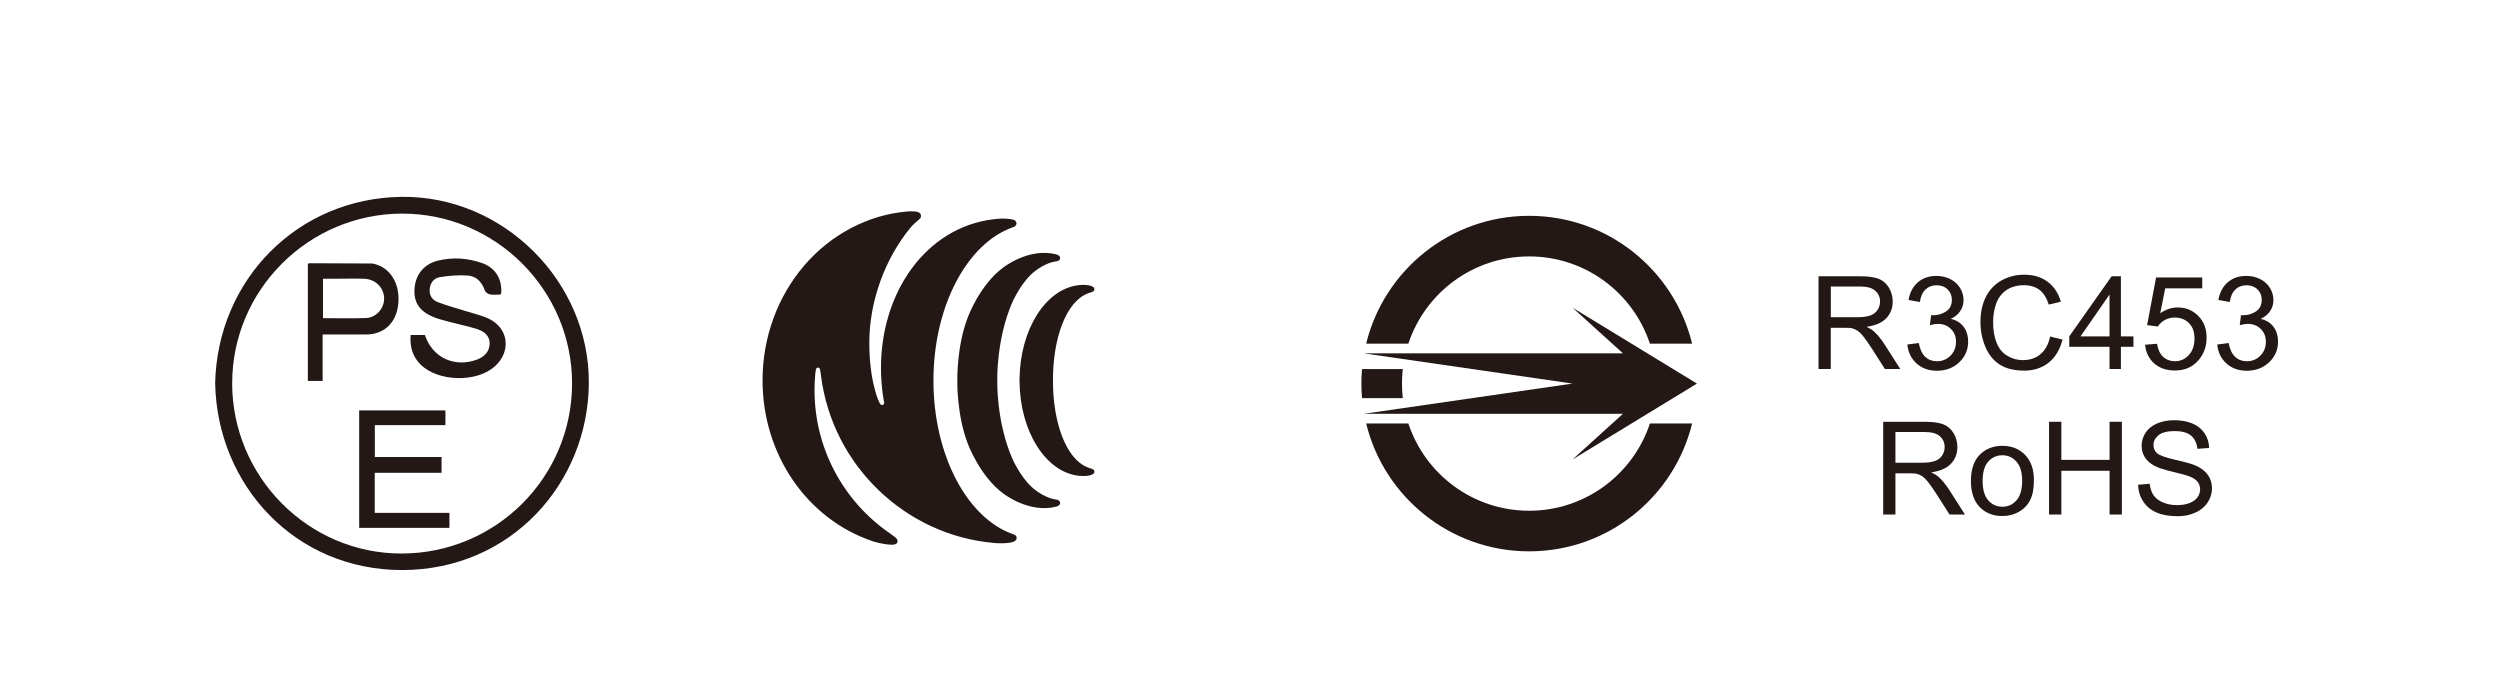 <?xml version="1.0" encoding="UTF-8"?><svg id="_圖層_1" xmlns="http://www.w3.org/2000/svg" viewBox="0 0 580 160"><defs><style>.cls-1,.cls-2{fill:#231815;}.cls-2{fill-rule:evenodd;}</style></defs><path class="cls-1" d="M49.91,89.03c.49-24.12,19.11-43.03,43.21-43.36,23.65-.32,43.63,19.65,43.49,43.19-.14,23.26-18.09,43.33-43.23,43.39-24.9.06-42.96-19.66-43.46-43.22ZM53.86,88.87c0,21.74,17.64,39.53,39.23,39.55,21.91.01,39.62-17.62,39.63-39.47.01-21.64-17.74-39.39-39.39-39.39-21.7,0-39.46,17.69-39.46,39.31Z"/><path class="cls-1" d="M102.44,106.03v3.66h-15.5v9.3h17.33v3.48h-20.94v-27.26h20.01v3.42h-16.38v7.4h15.49Z"/><path class="cls-1" d="M116.02,68.34c-.69,0-1.56.11-2.38-.04-.44-.08-1.03-.52-1.17-.92-.65-1.93-1.94-3.3-3.89-3.45-2.16-.17-4.38.03-6.53.37-1.33.21-2.21,1.24-2.36,2.74-.15,1.53.62,2.57,1.9,3.06,2.1.81,4.3,1.39,6.45,2.07,1.64.52,3.34.91,4.92,1.57,5.02,2.09,5.86,7.74,1.74,11.34-4.25,3.72-13.05,3.47-17.09-.47-1.78-1.74-2.59-4.07-2.34-6.89h3.31c1.71,5.18,6.74,7.61,11.96,5.75,1.96-.7,3.05-2.04,3.06-3.75,0-1.56-.89-2.73-2.97-3.39-2.05-.65-4.17-1.06-6.25-1.62-1.3-.35-2.62-.67-3.86-1.18-3.26-1.35-4.58-3.44-4.35-6.6.23-3.23,2.21-5.68,5.42-6.46,3.49-.85,6.98-.61,10.35.6,3.04,1.1,4.6,3.75,4.34,7,0,.04-.07.08-.26.29Z"/><path class="cls-1" d="M74.85,77.59v10.79h-3.43v-27.13c.1-.05.23-.18.37-.18,4.8,0,9.6.02,14.4.06.42,0,.85.14,1.25.28,3.64,1.21,5.62,5.24,4.86,9.84-.65,3.93-3.43,6.34-7.35,6.35-3.28,0-6.57,0-10.1,0ZM74.93,73.81c3.44,0,6.73.1,10-.03,2.37-.09,4.2-2.24,4.19-4.54-.02-2.44-1.96-4.45-4.54-4.56-2.1-.08-4.2-.02-6.3-.02-1.1,0-2.21,0-3.34,0v9.15Z"/><path class="cls-1" d="M216.56,88.31c0-17.34,7.86-31.88,18.4-35.57l.31-.12c.31-.12.56-.46.56-.81,0-.41-.39-.79-.78-.86-2.08-.47-4.39-.1-4.39-.1-2.02.22-4.03.69-5.89,1.35-14.27,5.1-22.62,21.93-19.86,40.01,0,0,.07.43.19,1.09,0,.02.02.14.02.15,0,.32-.18.52-.47.52-.25,0-.44-.23-.53-.39-.57-1.05-.96-2.5-.96-2.5-1-3.44-1.48-7.23-1.48-11.61,0-9.44,3.57-19.42,9.58-26.69.56-.68,1.58-1.54,1.58-1.54.26-.23.52-.45.52-.45.22-.21.33-.46.32-.71-.03-.41-.22-.75-.77-.9-.96-.27-2.52-.1-2.41-.12-9.06.76-17.7,5.3-23.88,12.49-6.26,7.29-9.71,16.77-9.71,26.7,0,17.17,10.29,32.18,25.6,37.33,0,0,2.25.74,4.3.79,0,0,1.52.12,1.42-.87-.02-.21-.09-.33-.17-.47-.15-.22-.47-.47-.47-.47-.33-.24-1.09-.8-1.09-.8-10.98-7.52-17.53-19.94-17.53-33.22,0-1.16.05-2.33.15-3.48,0,0,.07-.91.16-1.31,0,0,.07-.46.5-.47,0,0,.38-.04.48.47,0,0,.1.56.22,1.47,2.62,20.72,19.56,37.03,40.29,38.76-.02,0,2.41.24,4.16-.22.63-.2.93-.54.93-.95,0-.39-.2-.64-.59-.79l-.31-.12c-10.53-3.69-18.4-18.25-18.4-35.58"/><path class="cls-1" d="M245.33,115.95l-.27-.05c-3.14-.43-5.71-2.92-5.71-2.92-2.75-2.51-4.55-6.72-4.55-6.72-3.64-8.46-3.43-17.72-3.43-17.72v-.55s-.21-9.26,3.43-17.72c0,0,1.8-4.2,4.55-6.72,0,0,2.57-2.49,5.71-2.92l.27-.05c.41-.11.64-.4.62-.75-.02-.31-.21-.5-.44-.63-.18-.08-.18-.09-.42-.18-6.32-1.66-12.27,2.99-12.27,2.99-5.56,4.05-8.32,11.68-8.32,11.68-2.53,6.61-2.4,14.25-2.4,14.25v.67s-.13,7.63,2.4,14.25c0,0,2.76,7.62,8.32,11.68,0,0,5.96,4.65,12.27,2.99.24-.08.24-.1.42-.18.23-.13.42-.32.44-.63.02-.35-.21-.64-.62-.75"/><path class="cls-1" d="M253.47,108.83s-.18-.07-.26-.1c-.44-.12-.92-.32-.92-.32-4.97-1.96-8-10.35-8-20.01v-.28c0-9.66,3.03-18.05,8-20.01,0,0,.47-.2.92-.32.09-.03.26-.1.26-.1.23-.09.43-.31.43-.58,0-.23-.13-.44-.31-.56-.07-.05-.16-.09-.16-.09-1.21-.6-3.32-.29-3.32-.29-7.57.96-13.47,10.3-13.58,21.84h0v.51h0c.11,11.55,6.01,20.88,13.58,21.84,0,0,2.11.31,3.32-.29,0,0,.09-.05.16-.1.18-.12.31-.32.31-.55,0-.28-.2-.49-.43-.59"/><path class="cls-1" d="M421.9,85.61v-21.52h9.54c1.92,0,3.38.2,4.38.58,1,.39,1.79,1.07,2.4,2.05.59.98.89,2.06.89,3.24,0,1.53-.5,2.81-1.48,3.86-1,1.05-2.53,1.71-4.58,2,.74.36,1.32.72,1.71,1.07.83.76,1.62,1.72,2.36,2.86l3.75,5.86h-3.58l-2.85-4.48c-.83-1.29-1.52-2.28-2.06-2.97s-1.02-1.16-1.45-1.44c-.43-.27-.86-.46-1.29-.57-.33-.07-.86-.1-1.59-.1h-3.31v9.56h-2.85ZM424.75,73.59h6.13c1.29,0,2.31-.13,3.05-.41.72-.26,1.29-.69,1.66-1.29.39-.59.58-1.23.58-1.93,0-1.02-.37-1.85-1.11-2.51-.74-.66-1.91-.98-3.5-.98h-6.81v7.12Z"/><path class="cls-1" d="M442.51,79.93l2.64-.35c.3,1.5.81,2.58,1.55,3.24.73.67,1.62.99,2.67.99,1.23,0,2.29-.43,3.14-1.29.85-.86,1.28-1.93,1.28-3.2s-.39-2.21-1.18-3c-.79-.79-1.8-1.18-3.02-1.18-.5,0-1.12.1-1.86.29l.29-2.32c.18.02.31.03.42.03,1.13,0,2.14-.29,3.04-.88.9-.59,1.35-1.49,1.35-2.72,0-.97-.33-1.77-.99-2.41-.66-.64-1.5-.95-2.54-.95s-1.89.32-2.57.97c-.69.65-1.13,1.62-1.32,2.91l-2.64-.47c.32-1.77,1.06-3.14,2.2-4.12,1.15-.97,2.57-1.46,4.28-1.46,1.17,0,2.25.25,3.24.75.99.51,1.74,1.19,2.27,2.07.52.87.78,1.8.78,2.78s-.24,1.78-.75,2.54c-.49.76-1.23,1.37-2.21,1.82,1.27.29,2.26.9,2.97,1.83.7.92,1.06,2.08,1.06,3.47,0,1.88-.69,3.47-2.06,4.78-1.37,1.3-3.1,1.96-5.2,1.96-1.89,0-3.46-.56-4.71-1.69-1.24-1.13-1.96-2.58-2.13-4.38Z"/><path class="cls-1" d="M475.65,78.07l2.86.72c-.61,2.34-1.68,4.13-3.23,5.35-1.55,1.23-3.45,1.85-5.69,1.85s-4.2-.47-5.67-1.41c-1.45-.94-2.55-2.31-3.31-4.11-.76-1.79-1.14-3.71-1.14-5.77,0-2.24.42-4.19,1.27-5.86.86-1.67,2.08-2.94,3.66-3.81,1.59-.86,3.33-1.3,5.23-1.3,2.15,0,3.95.55,5.42,1.64,1.47,1.1,2.5,2.64,3.07,4.63l-2.8.66c-.51-1.57-1.23-2.71-2.17-3.42-.96-.71-2.15-1.07-3.58-1.07-1.66,0-3.04.4-4.15,1.19-1.12.79-1.9,1.86-2.35,3.19-.45,1.34-.67,2.72-.67,4.14,0,1.83.25,3.43.8,4.79.53,1.37,1.35,2.39,2.49,3.06,1.12.68,2.34,1.01,3.65,1.01,1.6,0,2.95-.46,4.05-1.38,1.11-.92,1.85-2.29,2.24-4.1Z"/><path class="cls-1" d="M489.41,85.61v-5.15h-9.34v-2.42l9.83-13.95h2.15v13.95h2.91v2.42h-2.91v5.15h-2.64ZM489.41,78.04v-9.71l-6.73,9.71h6.73Z"/><path class="cls-1" d="M497.66,79.98l2.77-.23c.22,1.35.69,2.37,1.43,3.04.76.69,1.66,1.02,2.72,1.02,1.27,0,2.35-.48,3.23-1.44.88-.96,1.31-2.23,1.31-3.82s-.42-2.7-1.27-3.57c-.84-.87-1.95-1.31-3.32-1.31-.85,0-1.62.2-2.3.58-.69.39-1.23.89-1.62,1.5l-2.48-.32,2.08-11.06h10.71v2.53h-8.59l-1.16,5.78c1.29-.9,2.64-1.35,4.06-1.35,1.88,0,3.47.65,4.76,1.95,1.29,1.3,1.94,2.98,1.94,5.02s-.57,3.63-1.7,5.05c-1.38,1.74-3.26,2.61-5.65,2.61-1.96,0-3.56-.55-4.8-1.64-1.24-1.1-1.95-2.55-2.12-4.36Z"/><path class="cls-1" d="M514.4,79.93l2.64-.35c.3,1.5.81,2.58,1.55,3.24.73.67,1.62.99,2.67.99,1.23,0,2.29-.43,3.14-1.29.85-.86,1.28-1.93,1.28-3.2s-.39-2.21-1.18-3c-.79-.79-1.8-1.18-3.02-1.18-.5,0-1.12.1-1.86.29l.29-2.32c.18.02.31.03.42.03,1.13,0,2.14-.29,3.04-.88.9-.59,1.35-1.49,1.35-2.72,0-.97-.33-1.77-.99-2.41-.66-.64-1.5-.95-2.54-.95s-1.89.32-2.57.97c-.69.65-1.13,1.62-1.32,2.91l-2.64-.47c.32-1.77,1.06-3.14,2.2-4.12,1.15-.97,2.57-1.46,4.28-1.46,1.17,0,2.25.25,3.24.75.99.51,1.74,1.19,2.27,2.07.52.87.78,1.8.78,2.78s-.24,1.78-.75,2.54c-.49.76-1.23,1.37-2.21,1.82,1.27.29,2.26.9,2.97,1.83.7.92,1.06,2.08,1.06,3.47,0,1.88-.69,3.47-2.06,4.78-1.37,1.3-3.1,1.96-5.2,1.96-1.89,0-3.46-.56-4.71-1.69-1.24-1.13-1.96-2.58-2.13-4.38Z"/><path class="cls-1" d="M436.9,119.37v-21.52h9.54c1.92,0,3.38.2,4.38.58,1,.39,1.8,1.07,2.4,2.05.6.98.89,2.06.89,3.24,0,1.53-.49,2.81-1.48,3.86-.99,1.05-2.52,1.71-4.58,2,.75.36,1.32.72,1.71,1.07.83.76,1.62,1.72,2.37,2.86l3.74,5.86h-3.58l-2.85-4.48c-.83-1.29-1.52-2.28-2.06-2.97-.54-.69-1.02-1.16-1.44-1.44-.43-.27-.86-.46-1.3-.57-.32-.07-.85-.1-1.59-.1h-3.31v9.56h-2.85ZM439.74,107.35h6.13c1.3,0,2.32-.13,3.05-.41.73-.26,1.29-.69,1.67-1.29.38-.59.57-1.23.57-1.93,0-1.02-.37-1.85-1.11-2.51-.74-.66-1.91-.98-3.5-.98h-6.81v7.12Z"/><path class="cls-1" d="M457.25,111.58c0-2.89.8-5.03,2.41-6.42,1.34-1.16,2.98-1.73,4.9-1.73,2.14,0,3.9.7,5.26,2.1,1.36,1.41,2.05,3.35,2.05,5.82,0,2.01-.3,3.59-.91,4.74-.6,1.15-1.48,2.04-2.62,2.68-1.16.64-2.41.95-3.77.95-2.18,0-3.94-.7-5.3-2.1-1.34-1.4-2.02-3.42-2.02-6.05ZM459.97,111.58c0,2,.43,3.49,1.3,4.49s1.97,1.49,3.29,1.49,2.41-.5,3.28-1.5c.87-1,1.3-2.52,1.3-4.57,0-1.93-.44-3.39-1.31-4.38-.88-.99-1.97-1.49-3.27-1.49s-2.42.49-3.29,1.48c-.87.99-1.3,2.48-1.3,4.48Z"/><path class="cls-1" d="M475.38,119.37v-21.52h2.85v8.84h11.19v-8.84h2.85v21.52h-2.85v-10.15h-11.19v10.15h-2.85Z"/><path class="cls-1" d="M496.04,112.46l2.69-.23c.13,1.08.42,1.96.88,2.65.47.69,1.19,1.25,2.17,1.67.98.43,2.08.64,3.3.64,1.09,0,2.05-.16,2.88-.48.83-.32,1.45-.76,1.86-1.33.4-.56.61-1.17.61-1.84s-.2-1.26-.59-1.77c-.39-.5-1.04-.93-1.94-1.27-.58-.23-1.85-.57-3.83-1.05-1.98-.47-3.37-.92-4.16-1.34-1.03-.54-1.79-1.2-2.3-2.01-.5-.79-.75-1.69-.75-2.68,0-1.09.31-2.1.93-3.05.62-.94,1.52-1.66,2.7-2.15,1.18-.49,2.5-.73,3.94-.73,1.6,0,3.01.26,4.22.77,1.22.52,2.16,1.27,2.82,2.27s1.01,2.13,1.06,3.39l-2.73.21c-.15-1.36-.65-2.39-1.5-3.08-.84-.69-2.09-1.04-3.75-1.04s-2.98.31-3.77.95c-.78.63-1.17,1.39-1.17,2.28,0,.77.27,1.41.83,1.91.55.5,1.98,1.01,4.3,1.54,2.31.52,3.91.98,4.77,1.37,1.25.58,2.17,1.31,2.77,2.19.6.89.9,1.91.9,3.06s-.33,2.22-.99,3.24c-.66,1.01-1.6,1.8-2.83,2.36-1.22.56-2.6.85-4.14.85-1.95,0-3.58-.28-4.9-.85-1.31-.57-2.35-1.42-3.09-2.56-.75-1.14-1.15-2.43-1.18-3.87Z"/><path class="cls-2" d="M354.76,50.07c18.3,0,33.65,12.63,37.81,29.66h-9.79c-3.89-11.76-14.96-20.24-28.02-20.24s-24.14,8.49-28.02,20.24h-9.79c4.16-17.02,19.51-29.66,37.81-29.66h0ZM392.57,98.25c-4.16,17.02-19.51,29.66-37.81,29.66s-33.65-12.63-37.81-29.66h9.79c3.89,11.76,14.96,20.24,28.02,20.24s24.14-8.49,28.02-20.24h9.79Z"/><path class="cls-2" d="M315.99,92.36c-.1-1.11-.15-2.24-.15-3.37s.05-2.26.15-3.37h9.46c-.13,1.11-.19,2.23-.19,3.37s.07,2.27.19,3.37h-9.46Z"/><polygon class="cls-2" points="316.49 81.97 376.52 81.97 364.82 71.38 393.69 88.99 393.69 88.99 364.82 106.6 376.52 96 316.49 96 316.49 95.99 364.82 88.99 364.82 88.99 316.49 81.99 316.49 81.97 316.49 81.97"/></svg>